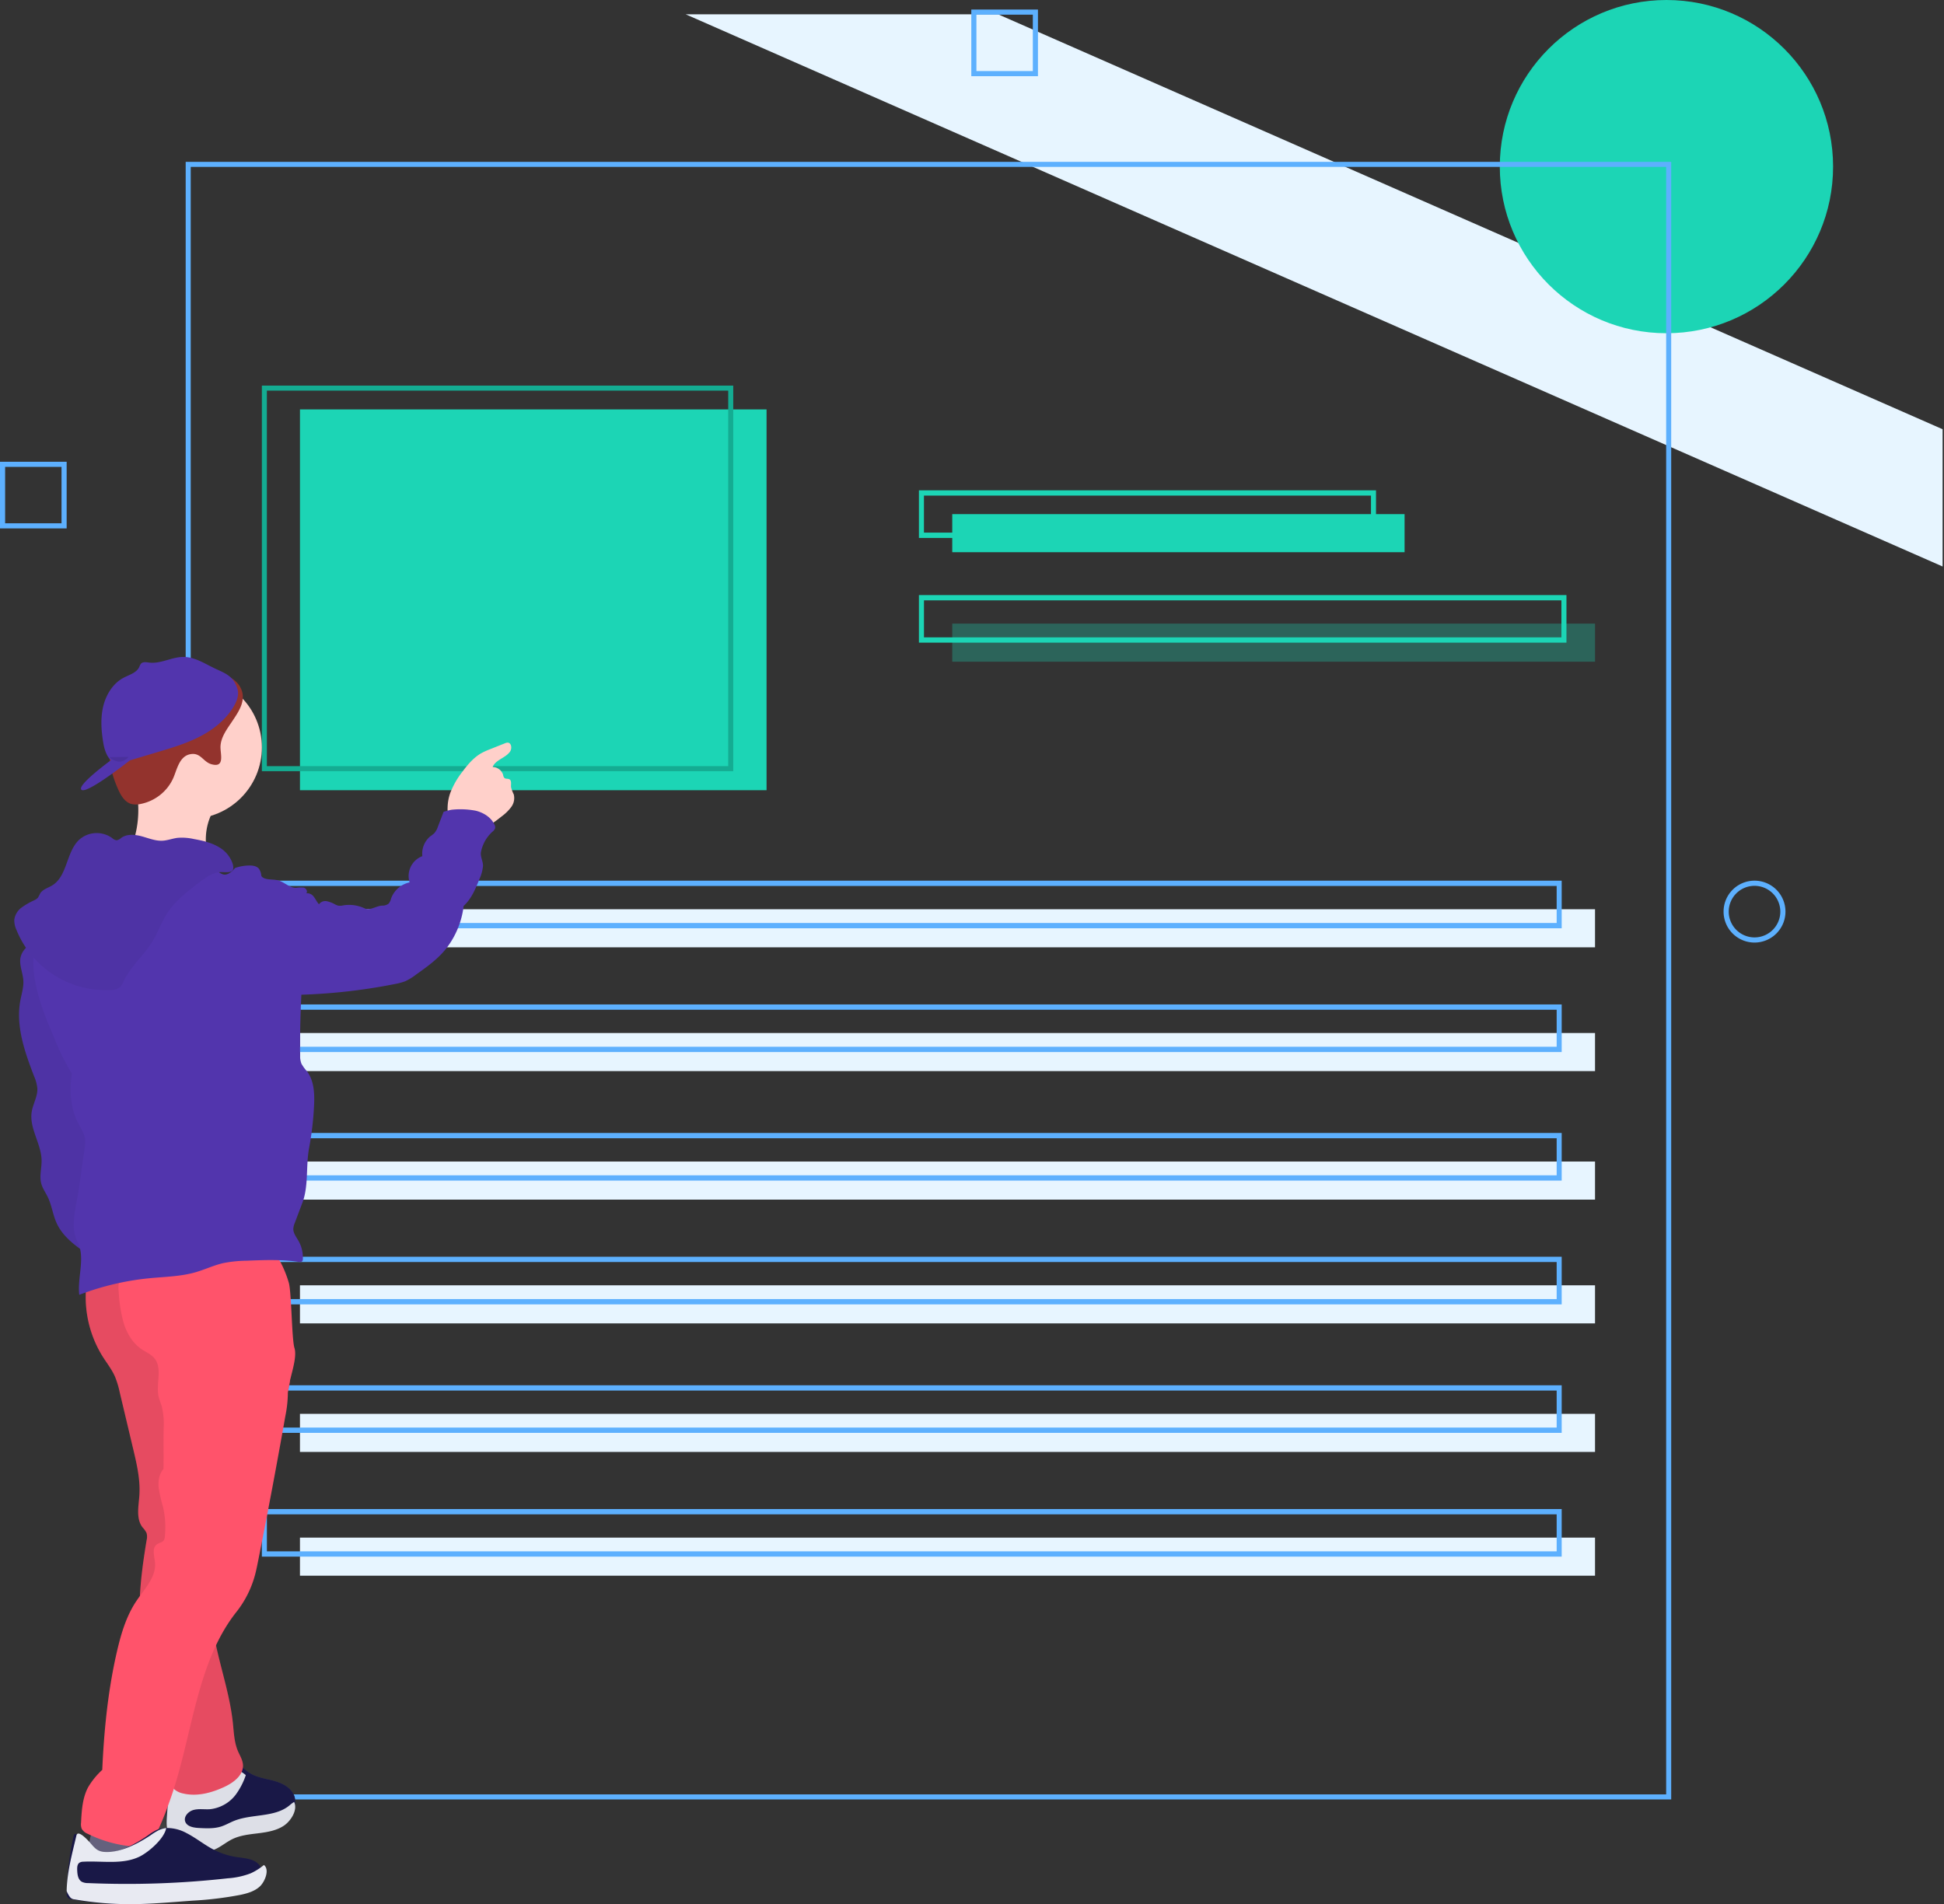 <?xml version="1.0" encoding="UTF-8"?> <svg xmlns="http://www.w3.org/2000/svg" width="443" height="434" viewBox="0 0 443 434"><rect x="0" y="0" width="443" height="434" fill="#333333" stroke="none"/><defs><linearGradient id="a" x1="50%" x2="50%" y1="100%" y2="0%"><stop offset="0%" stop-color="gray" stop-opacity=".25"></stop><stop offset="53.514%" stop-color="gray" stop-opacity=".12"></stop><stop offset="100%" stop-color="gray" stop-opacity=".1"></stop></linearGradient></defs><g fill="none" fill-rule="nonzero"><path fill="#E7F5FF" d="M442.68 97.832v31.283l-28.913-12.702-11.735-5.157-9.13-4.01-46.938-20.627-9.13-4.01-11.735-5.157L156.24 3.255h71.198z"></path><circle cx="379.75" cy="37.975" r="37.975" fill="#1CD5B5"></circle><path fill="#5DB0FE" d="M399.822 214.83a7.053 7.053 0 1 1 7.053-7.053 7.06 7.06 0 0 1-7.053 7.053zm0-12.93a5.877 5.877 0 1 0 5.878 5.877 5.884 5.884 0 0 0-5.877-5.877zM15.19 120.435H0v-15.19h15.19v15.19zm-14.022-1.168h12.854v-12.854H1.168v12.854zM236.53 17.36h-15.19V2.17h15.19v15.19zm-14.022-1.168h12.854V3.338h-12.854v12.854z"></path><path fill="#1CD5B5" d="M68.355 93.31h106.33v86.8H68.355z"></path><path fill="#E7F5FF" d="M68.355 207.235h295.12v8.68H68.355z"></path><path fill="#14AC92" d="M167.09 175.77H59.675V87.885H167.09v87.885zm-106.272-1.149h105.13V89.034H60.817v85.587z"></path><path fill="#1CD5B5" d="M217 117.18h103.075v8.68H217z"></path><path fill="#1CD5B5" d="M217 142.135h146.475v8.68H217z" opacity=".3"></path><path fill="#1CD5B5" d="M313.565 122.605h-104.16v-10.85h104.16v10.85zm-103.015-1.206h101.87v-8.438H210.55v8.438zM356.965 146.475h-147.56v-10.85h147.56v10.85zm-146.412-1.206h145.264v-8.438H210.553v8.438z"></path><path fill="#5DB0FE" d="M355.88 211.575H59.675v-10.85H355.88v10.85zm-295.06-1.206h293.914v-8.438H60.821v8.438z"></path><path fill="#E7F5FF" d="M68.355 235.445h295.12v8.68H68.355z"></path><path fill="#5DB0FE" d="M355.88 239.785H59.675v-10.85H355.88v10.85zm-295.06-1.206h293.914v-8.438H60.821v8.438z"></path><path fill="#E7F5FF" d="M68.355 264.74h295.12v8.68H68.355z"></path><path fill="#5DB0FE" d="M355.88 269.08H59.675v-10.85H355.88v10.85zm-295.06-1.206h293.914v-8.438H60.821v8.438z"></path><path fill="#E7F5FF" d="M68.355 292.95h295.12v8.68H68.355z"></path><path fill="#5DB0FE" d="M355.88 297.29H59.675v-10.85H355.88v10.85zm-295.06-1.206h293.914v-8.438H60.821v8.438z"></path><path fill="#E7F5FF" d="M68.355 322.245h295.12v8.68H68.355z"></path><path fill="#5DB0FE" d="M355.88 326.585H59.675v-10.85H355.88v10.85zm-295.06-1.206h293.914v-8.438H60.821v8.438z"></path><path fill="#E7F5FF" d="M68.355 350.455h295.12v8.68H68.355z"></path><path fill="#5DB0FE" d="M355.88 354.795H59.675v-10.85H355.88v10.85zm-295.06-1.206h293.914v-8.438H60.821v8.438z"></path><path fill="#5DB0FE" d="M380.835 410.13H42.315V36.89h338.52v373.24zm-337.372-1.15h336.224V38.04H43.463v370.94z"></path><path fill="url(#a)" d="M35.864 417.694a.268.268 0 0 0-.059.031 79.504 79.504 0 0 0 1.941-4.842c.07-.192.135-.39.206-.583-.006.05-.006.1-.012.155-.018.31-.041.62-.065.936-.035.49-.064.986-.07 1.482-.006.155-.006.304-.006.459a9.57 9.57 0 0 0 .176 1.798h-.023c-.147.012-.282.018-.423.043a5.503 5.503 0 0 0-1.6.484.341.341 0 0 0-.065.037z"></path><path fill="#FFD0CA" d="M46.903 191.498c.06 2.37.864 4.666.99 7.032-6.978.347-13.86-3.039-20.768-2.001 1.93-1.25 2.964-3.503 3.571-5.722a23.735 23.735 0 0 0 .681-8.79 3.872 3.872 0 0 0-.086-.486c-.256-1.159-.92-2.8-.742-3.711.234-1.207 1.37-.968 2.395-.899 3.123.238 6.231.64 9.312 1.203.803.138 8.622 2.092 8.739 1.888a36.818 36.818 0 0 0-3.385 6.976 13.604 13.604 0 0 0-.707 4.51zM116.497 183.941a10.354 10.354 0 0 1-2.194 2.147c-.546.434-1.104.876-1.69 1.275a7.369 7.369 0 0 1-3.594 1.418c-1.712.113-5.346-.863-6.41-2.285a4.027 4.027 0 0 1-.612-2.382 10.66 10.66 0 0 1 .59-3.33 18.41 18.41 0 0 1 2.771-4.867c1.239-1.67 2.615-3.313 4.457-4.324a17.543 17.543 0 0 1 1.895-.845c1.118-.443 2.23-.89 3.348-1.332.19-.09.397-.143.608-.156.898.009 1.064 1.34.554 2.06-1.019 1.449-3.312 1.852-3.956 3.496 1.113.033 2.077.758 2.387 1.795.025.269.138.522.322.725.295.23.756.1 1.09.273.595.308.336 1.167.399 1.817a8.34 8.34 0 0 0 .612 1.635c.255.996.044 2.05-.577 2.88z"></path><path fill="#65617D" d="M19.53 424.648c.525-.548 1.382-.455 2.114-.334 3.933.65 7.907.987 11.888 1.006.498-2.545-.949-5.02-1.415-7.571a7.084 7.084 0 0 0-.47-1.915c-.561-1.125-1.826-1.64-3.013-1.901-2.142-.473-5.49-1.307-6.687.959-1.436 2.717-1.895 6.732-2.417 9.756z"></path><path fill="#3F3D56" d="M64.86 414.809c-1.69 1.164-3.79 1.527-5.822 1.791-2.037.26-4.128.461-5.97 1.375-1.588.792-2.929 2.091-4.61 2.66a9.525 9.525 0 0 1-4.79.076c-1.89-.358-3.905-1.052-4.926-2.7-.91-1.465-.812-3.323-.688-5.047.147-1.948.29-3.899.43-5.853a2.807 2.807 0 0 1 .36-1.415c1.367-2.01 4.691.842 6.471.837 2.818-.004 5.845-1.545 7.878-3.43.178-.187.385-.345.612-.466.804-.362 1.607.31 2.321.896.08.067.16.134.24.197 1.647 1.317 3.857 1.585 5.89 2.118 2.037.533 4.216 1.608 4.846 3.632.04.128.074.258.098.39.368 1.862-.755 3.846-2.34 4.939z"></path><path fill="#191847" d="M64.86 414.809c-1.69 1.164-3.79 1.527-5.822 1.791-2.037.26-4.128.461-5.97 1.375-1.588.792-2.929 2.091-4.61 2.66a9.525 9.525 0 0 1-4.79.076c-1.89-.358-3.905-1.052-4.926-2.7-.91-1.465-.812-3.323-.688-5.047.147-1.948.29-3.899.43-5.853a2.807 2.807 0 0 1 .36-1.415c1.367-2.01 4.691.842 6.471.837 2.818-.004 5.845-1.545 7.878-3.43.178-.187.385-.345.612-.466.804-.362 1.607.31 2.321.896.08.067.16.134.24.197 1.647 1.317 3.857 1.585 5.89 2.118 2.037.533 4.216 1.608 4.846 3.632.04.128.074.258.098.39.368 1.862-.755 3.846-2.34 4.939z"></path><path fill="#E8EAF2" d="M64.695 416.106c-1.68 1.124-3.767 1.474-5.787 1.73-2.025.25-4.102.445-5.933 1.327-1.579.765-2.91 2.02-4.582 2.569a9.733 9.733 0 0 1-4.76.073 7.865 7.865 0 0 1-4.896-3.24c-.904-1.414-.807-3.21-.683-4.874.145-1.881.288-3.765.427-5.652a2.65 2.65 0 0 1 .358-1.366c1.358-1.942 4.662.813 6.43.808 2.802-.004 5.81-1.492 7.83-3.312.177-.181.382-.333.609-.45.798-.35 1.596.298 2.306.865a16.112 16.112 0 0 1-1.967 3.987c-1.37 2.108-3.637 3.498-6.17 3.784-1.253.09-2.537-.152-3.75.164-1.208.316-2.337 1.531-1.91 2.686.42 1.124 1.901 1.37 3.123 1.435 1.712.091 3.467.173 5.09-.35.993-.324 1.901-.86 2.867-1.254 4.107-1.67 9.294-.735 12.686-3.555a7.492 7.492 0 0 1 1.036-.778c.888 1.823-.75 4.347-2.324 5.403z"></path><path fill="#000" d="M64.695 416.106c-1.68 1.124-3.767 1.474-5.787 1.73-2.025.25-4.102.445-5.933 1.327-1.579.765-2.91 2.02-4.582 2.569a9.733 9.733 0 0 1-4.76.073 7.865 7.865 0 0 1-4.896-3.24c-.904-1.414-.807-3.21-.683-4.874.145-1.881.288-3.765.427-5.652a2.65 2.65 0 0 1 .358-1.366c1.358-1.942 4.662.813 6.43.808 2.802-.004 5.81-1.492 7.83-3.312.177-.181.382-.333.609-.45.798-.35 1.596.298 2.306.865a16.112 16.112 0 0 1-1.967 3.987c-1.37 2.108-3.637 3.498-6.17 3.784-1.253.09-2.537-.152-3.75.164-1.208.316-2.337 1.531-1.91 2.686.42 1.124 1.901 1.37 3.123 1.435 1.712.091 3.467.173 5.09-.35.993-.324 1.901-.86 2.867-1.254 4.107-1.67 9.294-.735 12.686-3.555a7.492 7.492 0 0 1 1.036-.778c.888 1.823-.75 4.347-2.324 5.403z" opacity=".05"></path><path fill="#FF536B" d="M20.03 290.604a25.617 25.617 0 0 0 3.404 18.638c.946 1.491 2.055 2.89 2.767 4.512a20.766 20.766 0 0 1 1.08 3.575l3.066 12.908c.827 3.484 1.661 7.036 1.413 10.612-.174 2.491-.791 5.293.719 7.263.364.376.671.805.912 1.273.15.548.156 1.127.015 1.677-1.551 9.371-2.702 19.168.1 28.234 2.54 8.217 2.685 17.322 4.844 25.65.268 1.031.573 2.119 1.342 2.845.577.494 1.27.828 2.01.972 3.183.77 6.543-.133 9.511-1.531 2.086-.983 4.331-2.707 4.153-5.038-.085-1.109-.722-2.08-1.154-3.102-.848-2.004-.916-4.242-1.145-6.411-.574-5.446-2.225-10.705-3.473-16.034-1.247-5.328-2.095-10.896-1.04-16.267a144.023 144.023 0 0 1 10.29-32.196c.204-.547.526-1.04.943-1.442.47-.27.916-.58 1.334-.926.324-.51.533-1.086.61-1.688.465-1.7 1.843-2.954 2.768-4.447 2.333-3.77 1.594-8.603 1.507-13.057-.084-4.332.53-8.703-.169-12.976-.698-4.274-3.105-8.643-7.156-9.982-2.007-.663-4.177-.513-6.276-.301-11.125 1.12-21.935 3.175-32.375 7.24z"></path><path fill="#000" d="M20.03 290.604a25.617 25.617 0 0 0 3.404 18.638c.946 1.491 2.055 2.89 2.767 4.512a20.766 20.766 0 0 1 1.08 3.575l3.066 12.908c.827 3.484 1.661 7.036 1.413 10.612-.174 2.491-.791 5.293.719 7.263.364.376.671.805.912 1.273.15.548.156 1.127.015 1.677-1.551 9.371-2.702 19.168.1 28.234 2.54 8.217 2.685 17.322 4.844 25.65.268 1.031.573 2.119 1.342 2.845.577.494 1.27.828 2.01.972 3.183.77 6.543-.133 9.511-1.531 2.086-.983 4.331-2.707 4.153-5.038-.085-1.109-.722-2.08-1.154-3.102-.848-2.004-.916-4.242-1.145-6.411-.574-5.446-2.225-10.705-3.473-16.034-1.247-5.328-2.095-10.896-1.04-16.267a144.023 144.023 0 0 1 10.29-32.196c.204-.547.526-1.04.943-1.442.47-.27.916-.58 1.334-.926.324-.51.533-1.086.61-1.688.465-1.7 1.843-2.954 2.768-4.447 2.333-3.77 1.594-8.603 1.507-13.057-.084-4.332.53-8.703-.169-12.976-.698-4.274-3.105-8.643-7.156-9.982-2.007-.663-4.177-.513-6.276-.301-11.125 1.12-21.935 3.175-32.375 7.24z" opacity=".1"></path><path fill="#FF536B" d="M65.594 317.727a27.273 27.273 0 0 1-.56 4.988 1466.806 1466.806 0 0 1-6.271 33.352c-.195.963-.386 1.925-.642 2.87a23.384 23.384 0 0 1-4.249 8.464c-9.248 11.673-10.046 28.623-15.063 42.7-.339.953-.677 1.907-1.037 2.848a71.576 71.576 0 0 1-3.095 6.992c-.134.33-.355.62-.637.835-.312.158-.66.227-1.007.197-4.514.027-8.974-1-13.032-3.001a2.707 2.707 0 0 1-1.385-1.165 2.85 2.85 0 0 1-.147-1.34c.139-2.79.308-5.683 1.623-8.135a17.312 17.312 0 0 1 3.211-3.942c.39-8.759 1.246-17.535 3.146-26.087.977-4.373 2.183-8.794 4.692-12.49 1.848-2.73 4.5-5.423 4.174-8.715-.143-1.446-.742-3.248.421-4.096.508-.374 1.259-.422 1.602-.954.138-.25.215-.53.225-.817.24-2.26.1-4.543-.412-6.755a36.01 36.01 0 0 1-.994-4.403c-.147-1.503.104-3.13 1.094-4.255.06-3.006-.022-6.126.039-9.128.117-1.71-.024-3.43-.417-5.097-.225-.787-.568-1.539-.742-2.343-.62-2.887.929-6.346-.915-8.636-.769-.949-1.953-1.423-2.96-2.11-2.01-1.357-3.329-3.58-4.062-5.914a33.03 33.03 0 0 1-1.15-7.243 7.548 7.548 0 0 1-.017-1.565c.032-.269.102-.532.208-.782.573-1.305 2.113-1.81 3.485-2.144a111.502 111.502 0 0 1 26.61-3.152c3.316-2.285 5.182-1.467 6.588.954a25.204 25.204 0 0 1 1.875 4.637c.642 1.964.681 12.96 1.306 14.933.812 2.567-1.536 7.805-1.505 10.5z"></path><path fill="#5235AD" d="M4.646 218.39c-.25 1.72.585 3.412.677 5.148.081 1.517-.406 2.998-.685 4.492-1.089 5.83 1.002 11.734 3.13 17.275.406.9.657 1.86.744 2.84.057 1.81-.994 3.466-1.282 5.253-.606 3.754 2.19 7.286 2.248 11.088.027 1.75-.53 3.531-.087 5.226.295 1.131 1.007 2.103 1.513 3.159.897 1.87 1.137 3.991 1.993 5.88 1.546 3.413 4.867 5.642 8.028 7.689 1.798-.594 3.743-1.299 4.73-2.902.433-.79.713-1.652.825-2.544.684-3.888.66-7.86.635-11.807a72.117 72.117 0 0 0-.546-10.163c-.638-4.287-2.043-8.422-3.05-12.64-1.272-5.32-1.923-10.816-3.902-15.918-1.74-4.485-4.45-8.51-7.301-12.365-1.088-1.471-1.947-3.574-4.06-3.234a4.408 4.408 0 0 0-3.61 3.523z"></path><path fill="#000" d="M4.646 218.39c-.25 1.72.585 3.412.677 5.148.081 1.517-.406 2.998-.685 4.492-1.089 5.83 1.002 11.734 3.13 17.275.406.9.657 1.86.744 2.84.057 1.81-.994 3.466-1.282 5.253-.606 3.754 2.19 7.286 2.248 11.088.027 1.75-.53 3.531-.087 5.226.295 1.131 1.007 2.103 1.513 3.159.897 1.87 1.137 3.991 1.993 5.88 1.546 3.413 4.867 5.642 8.028 7.689 1.798-.594 3.743-1.299 4.73-2.902.433-.79.713-1.652.825-2.544.684-3.888.66-7.86.635-11.807a72.117 72.117 0 0 0-.546-10.163c-.638-4.287-2.043-8.422-3.05-12.64-1.272-5.32-1.923-10.816-3.902-15.918-1.74-4.485-4.45-8.51-7.301-12.365-1.088-1.471-1.947-3.574-4.06-3.234a4.408 4.408 0 0 0-3.61 3.523z" opacity=".05"></path><circle cx="43.4" cy="170.345" r="16.275" fill="#FFD0CA"></circle><path fill="#5235AD" d="M53.578 197.827c-.716.824-1.677 1.733-2.738 1.467a3.748 3.748 0 0 1-1.066-.568c-1.894-1.214-4.217-1.499-6.445-1.833a95.494 95.494 0 0 1-13.272-2.969 13.596 13.596 0 0 0-3.925-.794c-2.784.014-5.25 1.856-6.995 4.014-1.745 2.159-2.98 4.684-4.692 6.869-1.22 1.556-2.672 2.927-3.811 4.543-2.876 4.079-3.494 9.4-2.751 14.328.742 4.927 2.72 9.573 4.68 14.158a49.098 49.098 0 0 0 3.823 7.668c-.661 3.744-.312 8.025 1.477 11.383.582 1.094 1.296 2.16 1.489 3.384a8.428 8.428 0 0 1-.103 2.481l-.836 5.917c-.255 1.801-.51 3.604-.839 5.393-.603 3.275-1.422 6.83.103 9.794 1.825 3.55-.092 8.1.387 12.058a61.21 61.21 0 0 1 16.005-3.784c3.529-.344 7.124-.387 10.53-1.373 2.126-.616 4.142-1.59 6.302-2.081a29.195 29.195 0 0 1 5.314-.54c3.935-.158 7.899-.315 11.794.263.316.046.7.072.889-.184.084-.14.125-.3.118-.462a7.784 7.784 0 0 0-1.007-4.16c-.496-.873-1.186-1.726-1.167-2.728.036-.468.15-.926.34-1.355l1.727-4.58c1.457-3.867.764-8.36 1.52-12.42.592-3.174.971-6.383 1.135-9.607.14-2.756.053-5.74-1.618-7.942a9.13 9.13 0 0 1-1.263-1.747 5.28 5.28 0 0 1-.3-2.09c-.037-5.513.115-11.025.456-16.533-1.457-2.604-2.977-5.267-4.434-7.871-1.696-3.03-3.415-6.124-4.1-9.525-.453-2.251-.437-4.57-.761-6.843a2.979 2.979 0 0 0-.581-1.598c-.557-.627-1.498-.717-2.338-.691-1.038.033-2.065.22-3.047.558z"></path><path fill="#5235AD" d="M58.493 222.704c1 1.234 2.041 2.503 3.46 3.231 1.63.839 3.553.858 5.39.819 7.567-.16 15.105-.98 22.527-2.45a14.18 14.18 0 0 0 2.48-.658c.893-.421 1.734-.94 2.508-1.549 2.444-1.739 4.922-3.51 6.78-5.854 2.21-2.83 3.6-6.204 4.018-9.758 1.767-1.612 2.706-3.903 3.59-6.115a9.266 9.266 0 0 0 .819-2.97c.047-1.052-.657-2.155-.462-3.19a8.407 8.407 0 0 1 2.606-4.64c.286-.203.503-.488.62-.816a1.303 1.303 0 0 0-.148-.795c-.756-1.668-2.485-2.743-4.278-3.18a18.542 18.542 0 0 0-5.512-.217c-.613.115-1.216.274-1.806.475l-1.284 3.348a4.318 4.318 0 0 1-.84 1.527c-.285.258-.59.493-.911.706a5.138 5.138 0 0 0-1.807 4.513c-2.41.926-3.678 3.546-2.896 5.986a5.753 5.753 0 0 0-4.235 3.69c-.091.421-.28.814-.553 1.15a2.268 2.268 0 0 1-1.479.45c-1.45.088-2.72 1.22-4.035.606a8.278 8.278 0 0 0-4.793-.663c-.335.078-.679.108-1.022.09a2.719 2.719 0 0 1-.84-.29 6.752 6.752 0 0 0-1.902-.74 1.79 1.79 0 0 0-1.805.69c-.46-.5-.735-1.141-1.154-1.675-.38-.58-1.056-.9-1.751-.827.437-.386-.01-1.154-.578-1.294a7.485 7.485 0 0 0-1.747.063c-1.52-.008-2.685-1.373-4.16-1.73-1.356-.33-3.163.062-3.859-1.136-.246-.425-.294-1.002-.714-1.262a1.39 1.39 0 0 0-.916-.105 9.023 9.023 0 0 0-2.77.833c-1.423 5.507-.677 11.226.407 16.808a14.756 14.756 0 0 0 3.052 6.929zM50.007 193.154c-1.749-1.09-3.808-1.551-5.835-1.922a12.285 12.285 0 0 0-3.714-.267c-1.147.143-2.25.587-3.404.651-1.621.09-3.175-.567-4.741-.996-1.566-.43-3.375-.593-4.694.355-.28.277-.635.465-1.021.543a1.787 1.787 0 0 1-1.056-.518 6.012 6.012 0 0 0-7.498.395c-2.99 2.806-2.651 8.287-6.155 10.415-.966.586-2.2.896-2.764 1.876a6.933 6.933 0 0 1-.477.902 2.442 2.442 0 0 1-.842.601 16.365 16.365 0 0 0-2.888 1.661 4.134 4.134 0 0 0-1.662 2.789c-.013.81.161 1.613.51 2.345a21.986 21.986 0 0 0 21.367 13.673 3.38 3.38 0 0 0 2.238-.7c.337-.38.603-.818.785-1.292 1.647-3.457 4.74-6.008 6.705-9.294 1.17-1.958 1.922-4.149 3.14-6.078 1.848-2.924 4.658-5.084 7.408-7.18 1.55-1.182 3.277-2.422 5.226-2.34 1.736.074 3 .168 2.363-1.964a6.827 6.827 0 0 0-2.99-3.655z"></path><path fill="#000" d="M50.007 193.154c-1.749-1.09-3.808-1.551-5.835-1.922a12.285 12.285 0 0 0-3.714-.267c-1.147.143-2.25.587-3.404.651-1.621.09-3.175-.567-4.741-.996-1.566-.43-3.375-.593-4.694.355-.28.277-.635.465-1.021.543a1.787 1.787 0 0 1-1.056-.518 6.012 6.012 0 0 0-7.498.395c-2.99 2.806-2.651 8.287-6.155 10.415-.966.586-2.2.896-2.764 1.876a6.933 6.933 0 0 1-.477.902 2.442 2.442 0 0 1-.842.601 16.365 16.365 0 0 0-2.888 1.661 4.134 4.134 0 0 0-1.662 2.789c-.013.81.161 1.613.51 2.345a21.986 21.986 0 0 0 21.367 13.673 3.38 3.38 0 0 0 2.238-.7c.337-.38.603-.818.785-1.292 1.647-3.457 4.74-6.008 6.705-9.294 1.17-1.958 1.922-4.149 3.14-6.078 1.848-2.924 4.658-5.084 7.408-7.18 1.55-1.182 3.277-2.422 5.226-2.34 1.736.074 3 .168 2.363-1.964a6.827 6.827 0 0 0-2.99-3.655z" opacity=".05"></path><path fill="#191847" d="M58.35 429.845c-1.176 1.119-2.794 1.61-4.363 1.957a77.198 77.198 0 0 1-10.86 1.368c-1.18.09-2.365.183-3.546.277-3.462.267-6.93.54-10.405.553a70.411 70.411 0 0 1-12.797-1.128c-.342.033-.68-.101-.91-.362a1.122 1.122 0 0 1-.257-.962c.075-4.41.603-8.8 1.574-13.098.402-1.765 3.506 2.194 3.646 2.359.861.998 1.513 1.457 2.82 1.529 3.572.2 7.572-2.015 10.41-3.986.607-.46 1.252-.868 1.928-1.217a5.593 5.593 0 0 1 1.56-.454 9.27 9.27 0 0 1 5.312 1.096c2.134 1.079 4.005 2.63 6.117 3.74 1.717.9 3.57 1.498 5.482 1.77 1.932.272 4.24.401 5.233 2.109a.017.017 0 0 1 .005.013c.813 1.413.222 3.321-.95 4.436z"></path><path fill="#E8EAF2" d="M59.188 429.986c-1.182 1.081-2.808 1.555-4.385 1.89a80.575 80.575 0 0 1-10.915 1.323c-1.186.086-2.377.176-3.563.267-3.48.258-6.965.52-10.458.534a73.552 73.552 0 0 1-12.86-1.09 1.43 1.43 0 0 1-1.02-.482A5.554 5.554 0 0 1 15.19 431c.075-4.254 1.25-8.505 2.225-12.651.404-1.706 3.524 2.118 3.664 2.277.866.965 1.52 1.409 2.834 1.477 3.59.194 7.61-1.946 10.462-3.85.611-.444 1.26-.838 1.938-1.175a5.794 5.794 0 0 1 1.569-.439c-.462 2.532-4.166 5.59-6.077 6.52-3.867 1.881-8.463.943-12.778 1.162a1.811 1.811 0 0 0-.905.215c-.518.336-.549 1.055-.531 1.663.035 1.007.167 2.191 1.059 2.704.446.21.937.31 1.432.293 10.633.456 21.286.09 31.86-1.094a17.821 17.821 0 0 0 5.19-1.133 13.466 13.466 0 0 0 3.01-1.899c1.358 1.046.223 3.839-.954 4.915z"></path><path fill="#93332D" d="M50.246 170.14c-.062 1.684 1.102 4.95-2.088 4.038-1.901-.543-2.439-2.766-4.851-2.27-2.435.504-2.968 3.428-3.786 5.348-1.352 3.098-4.163 5.34-7.517 5.993a4.585 4.585 0 0 1-2.07-.005c-1.555-.438-2.444-2.02-3.079-3.49a27.137 27.137 0 0 1-1.364-3.83c-.248-.921-.413-1.862-.493-2.811v-.004a12.335 12.335 0 0 1-.009-1.943c.289-3.827 2.497-7.316 5.322-9.956 2.826-2.639 6.26-4.546 9.65-6.427a14.184 14.184 0 0 1 3.559-1.565 12.134 12.134 0 0 1 3.759-.153c1.65.07 3.271.446 4.78 1.11a6.734 6.734 0 0 1 1.684 1.165 4.983 4.983 0 0 1 1.457 2.403c.613 2.472-.986 4.7-2.284 6.655-1.155 1.736-2.585 3.577-2.67 5.743z"></path><path fill="#5235AD" d="M53.244 161.053c-.29.485-.608.952-.952 1.399a16.342 16.342 0 0 1-2.197 2.344c-.474.425-.969.826-1.483 1.199a23.21 23.21 0 0 1-2.997 1.844c-3.036 1.578-6.322 2.567-9.592 3.543a4045.56 4045.56 0 0 1-6.413 1.92c-2.236 1.743-9.726 7.46-10.984 6.747-1.483-.842 6.645-6.772 6.645-6.772l.374.293c-1.19-.771-1.812-2.558-2.08-4.104-.476-2.767-.701-5.642-.065-8.378.635-2.731 2.231-5.333 4.661-6.612 1.077-.57 2.383-.958 3.162-1.836a2.31 2.31 0 0 0 .307-.428 1.42 1.42 0 0 0 .12-.227c.087-.241.201-.47.342-.682.446-.53 1.255-.37 1.93-.285.073.009.142.018.215.022.121.013.242.019.364.018 2.408.053 4.744-1.328 7.183-1.328 2.672-.004 4.947 1.59 7.3 2.678.475.223.925.423 1.349.628 1.7.816 2.98 1.685 3.68 4.002.406 1.355-.152 2.812-.87 4.015z"></path><path fill="#000" d="M24.955 172.571c.36.391.763.651 1.183.766 1.071.54 2.224.24 3.157-.822l-4.34.056z" opacity=".1"></path></g></svg> 